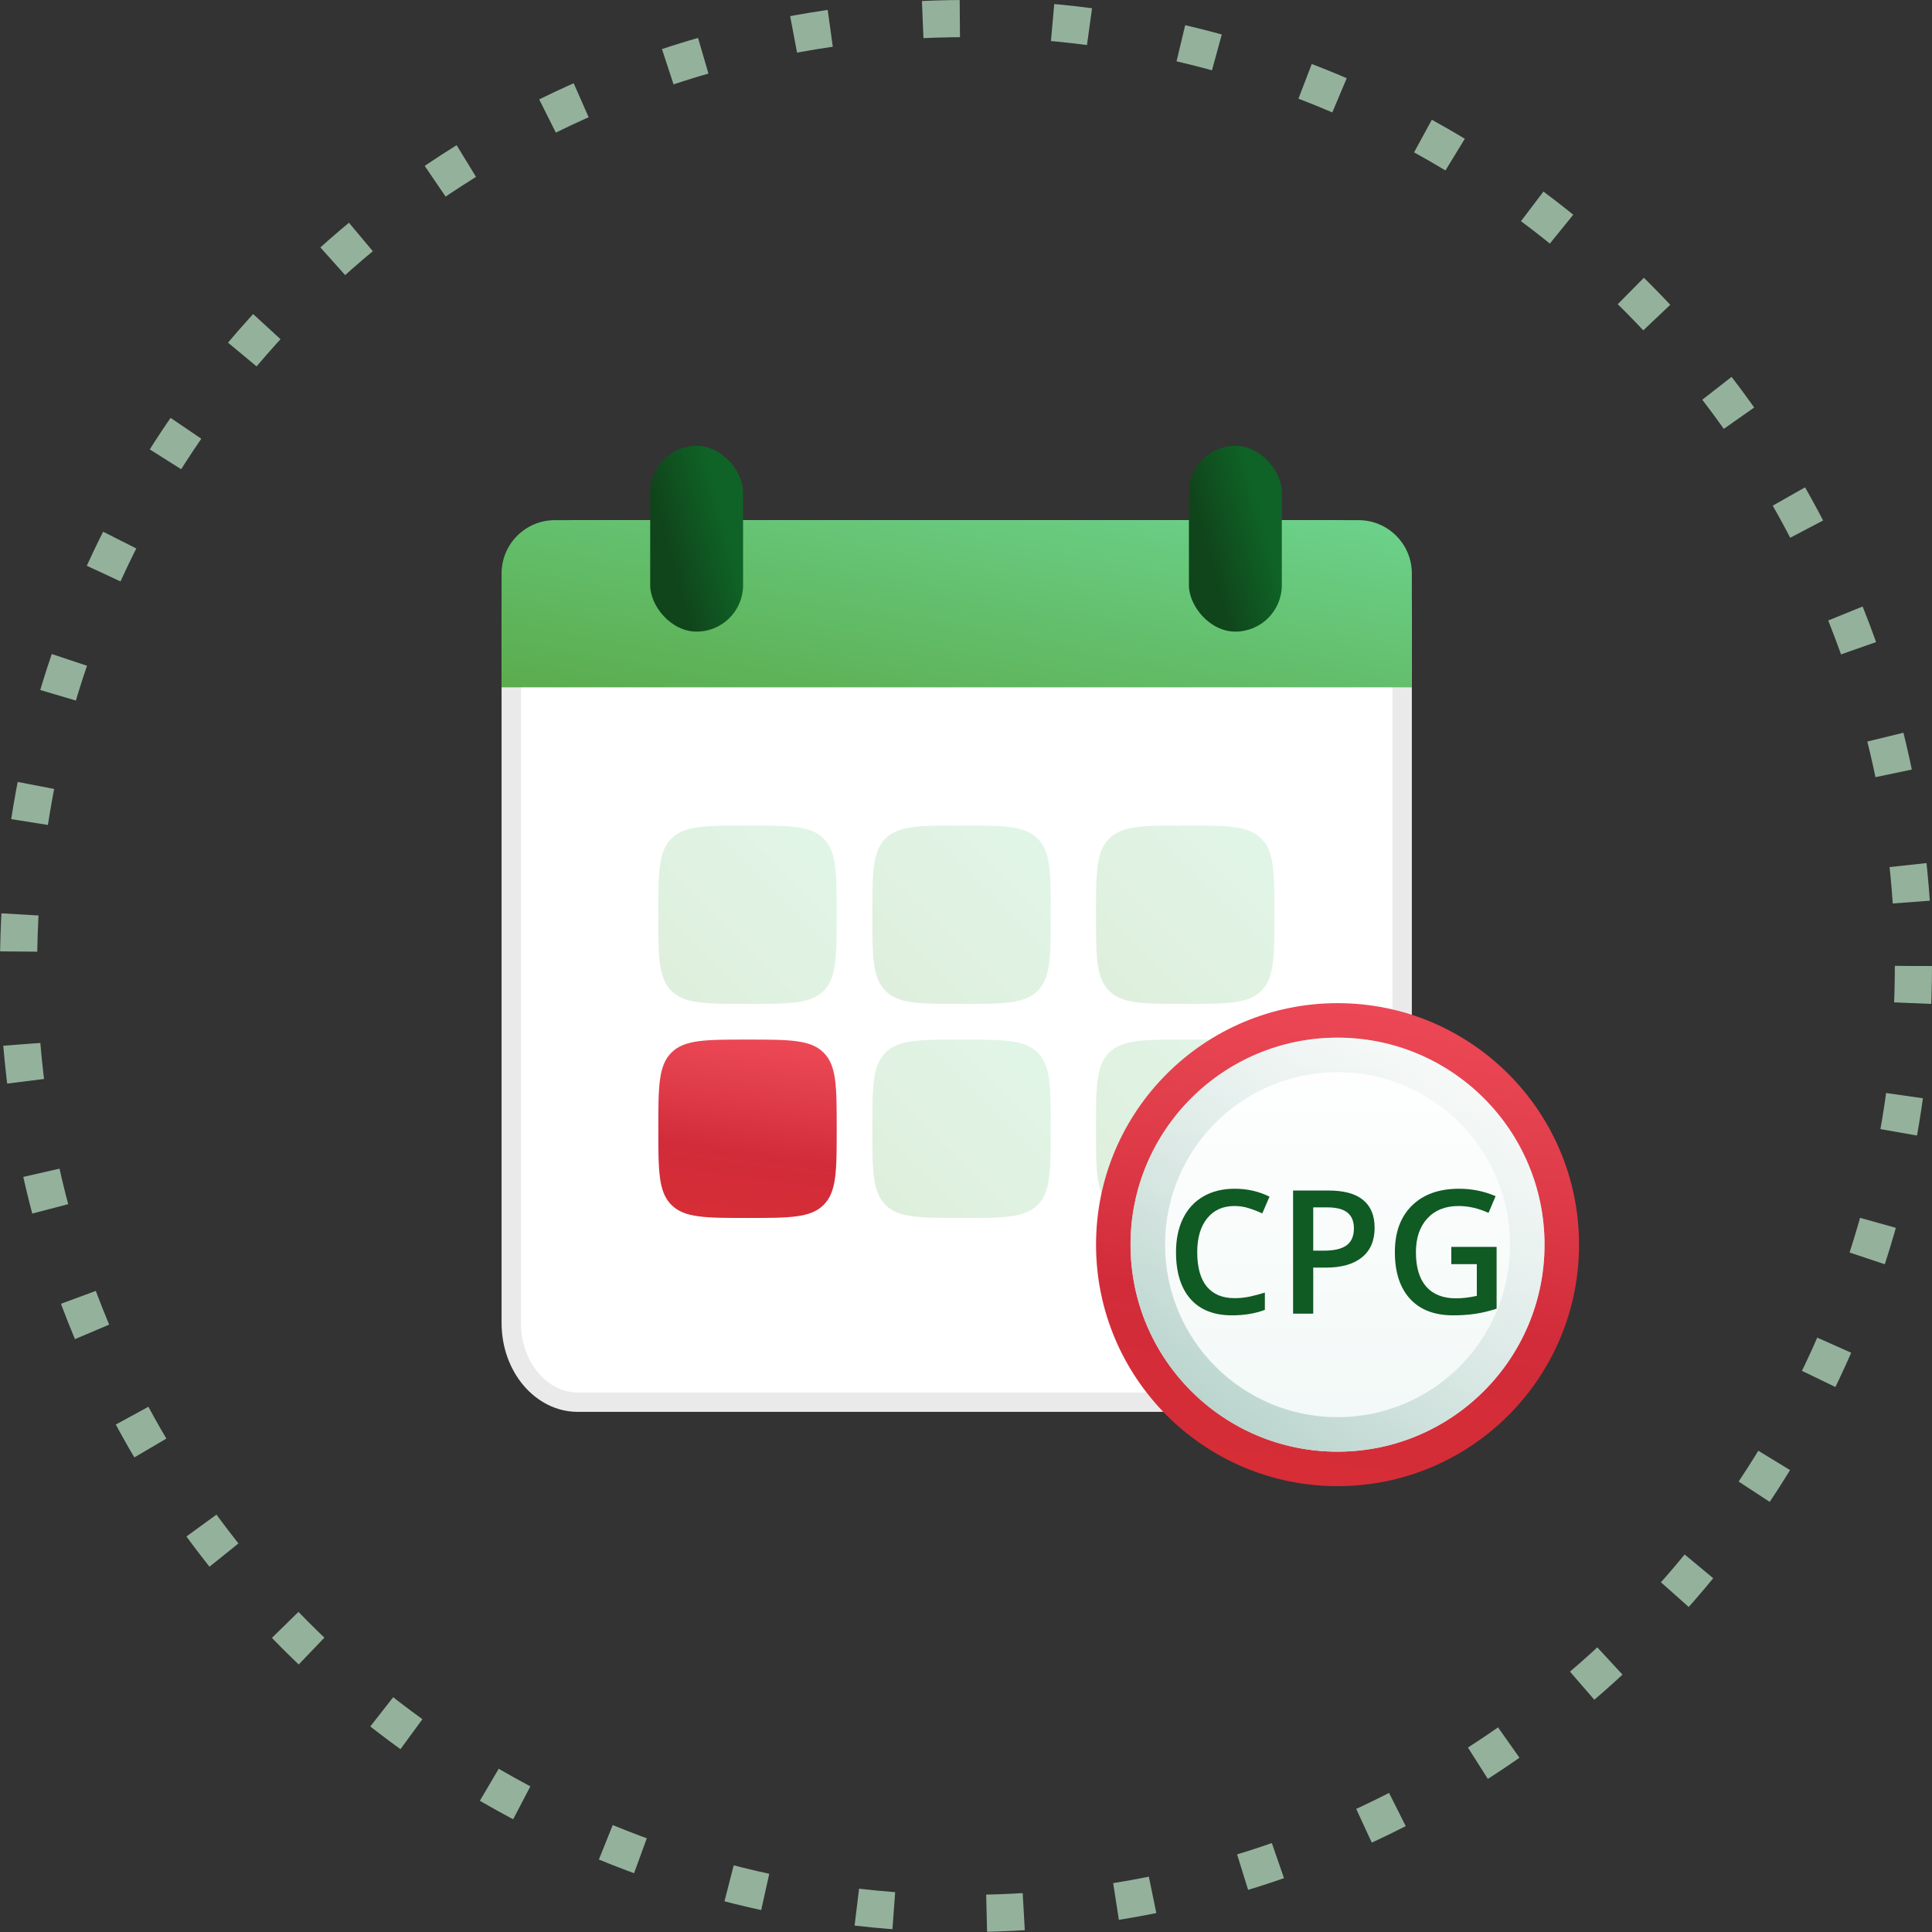 <?xml version="1.0" encoding="utf-8"?>
<svg xmlns="http://www.w3.org/2000/svg" width="104" height="104" viewBox="0 0 104 104" fill="none">
<rect x="0" y="0" width="104" height="104" fill="#333333" stroke="none"/>
<circle cx="52" cy="52" r="51" stroke="#94B19C" stroke-width="2" stroke-dasharray="2 5"/>
<path d="M27.521 32.8V32.8C27.521 30.355 29.191 28.521 31.083 28.521H71.917C73.808 28.521 75.478 30.355 75.478 32.8V71.2C75.478 73.645 73.808 75.478 71.917 75.478H31.083C29.192 75.478 27.521 73.645 27.521 71.2V32.8Z" fill="white" stroke="#EAEAEA" stroke-width="1.043"/>
<path d="M27 30.87C27 29.285 28.285 28 29.87 28H73.129C74.715 28 76 29.285 76 30.87V37H27V30.87Z" fill="url(#paint0_linear_4311_10158)"/>
<path opacity="0.2" d="M35.438 49.239C35.438 46.975 35.438 45.844 36.141 45.141C36.844 44.438 37.975 44.438 40.239 44.438C42.502 44.438 43.634 44.438 44.337 45.141C45.04 45.844 45.04 46.975 45.04 49.239C45.04 51.502 45.04 52.634 44.337 53.337C43.634 54.04 42.502 54.04 40.239 54.04C37.975 54.04 36.844 54.04 36.141 53.337C35.438 52.634 35.438 51.502 35.438 49.239Z" fill="url(#paint1_linear_4311_10158)"/>
<path d="M35.438 60.762C35.438 58.499 35.438 57.367 36.141 56.664C36.844 55.961 37.975 55.961 40.239 55.961C42.502 55.961 43.634 55.961 44.337 56.664C45.04 57.367 45.04 58.499 45.04 60.762C45.04 63.025 45.04 64.157 44.337 64.86C43.634 65.563 42.502 65.563 40.239 65.563C37.975 65.563 36.844 65.563 36.141 64.86C35.438 64.157 35.438 63.025 35.438 60.762Z" fill="url(#paint2_linear_4311_10158)"/>
<path opacity="0.2" d="M46.961 49.239C46.961 46.975 46.961 45.844 47.664 45.141C48.367 44.438 49.499 44.438 51.762 44.438C54.025 44.438 55.157 44.438 55.86 45.141C56.563 45.844 56.563 46.975 56.563 49.239C56.563 51.502 56.563 52.634 55.86 53.337C55.157 54.04 54.025 54.04 51.762 54.04C49.499 54.04 48.367 54.04 47.664 53.337C46.961 52.634 46.961 51.502 46.961 49.239Z" fill="url(#paint3_linear_4311_10158)"/>
<path opacity="0.2" d="M46.961 60.762C46.961 58.499 46.961 57.367 47.664 56.664C48.367 55.961 49.499 55.961 51.762 55.961C54.025 55.961 55.157 55.961 55.86 56.664C56.563 57.367 56.563 58.499 56.563 60.762C56.563 63.025 56.563 64.157 55.86 64.86C55.157 65.563 54.025 65.563 51.762 65.563C49.499 65.563 48.367 65.563 47.664 64.86C46.961 64.157 46.961 63.025 46.961 60.762Z" fill="url(#paint4_linear_4311_10158)"/>
<path opacity="0.2" d="M59 49.239C59 46.975 59 45.844 59.703 45.141C60.406 44.438 61.538 44.438 63.801 44.438C66.064 44.438 67.196 44.438 67.899 45.141C68.602 45.844 68.602 46.975 68.602 49.239C68.602 51.502 68.602 52.634 67.899 53.337C67.196 54.04 66.064 54.04 63.801 54.04C61.538 54.04 60.406 54.04 59.703 53.337C59 52.634 59 51.502 59 49.239Z" fill="url(#paint5_linear_4311_10158)"/>
<path opacity="0.2" d="M59 60.762C59 58.499 59 57.367 59.703 56.664C60.406 55.961 61.538 55.961 63.801 55.961C66.064 55.961 67.196 55.961 67.899 56.664C68.602 57.367 68.602 58.499 68.602 60.762C68.602 63.025 68.602 64.157 67.899 64.86C67.196 65.563 66.064 65.563 63.801 65.563C61.538 65.563 60.406 65.563 59.703 64.86C59 64.157 59 63.025 59 60.762Z" fill="url(#paint6_linear_4311_10158)"/>
<rect x="35" y="24" width="5" height="10" rx="2.5" fill="url(#paint7_linear_4311_10158)"/>
<rect x="64" y="24" width="5" height="10" rx="2.5" fill="url(#paint8_linear_4311_10158)"/>
<path d="M85 67C85 74.18 79.18 80 72 80C64.82 80 59 74.18 59 67C59 59.82 64.82 54 72 54C79.18 54 85 59.82 85 67Z" fill="url(#paint9_linear_4311_10158)"/>
<path d="M83.143 67C83.143 73.154 78.154 78.143 72 78.143C65.846 78.143 60.857 73.154 60.857 67C60.857 60.846 65.846 55.857 72 55.857C78.154 55.857 83.143 60.846 83.143 67Z" fill="url(#paint10_linear_4311_10158)"/>
<path fill-rule="evenodd" clip-rule="evenodd" d="M72 76.286C77.129 76.286 81.286 72.129 81.286 67C81.286 61.872 77.129 57.715 72 57.715C66.872 57.715 62.715 61.872 62.715 67C62.715 72.129 66.872 76.286 72 76.286ZM72 78.143C78.154 78.143 83.143 73.154 83.143 67C83.143 60.846 78.154 55.857 72 55.857C65.846 55.857 60.857 60.846 60.857 67C60.857 73.154 65.846 78.143 72 78.143Z" fill="url(#paint11_linear_4311_10158)"/>
<path d="M66.451 64.92C65.829 64.92 65.339 65.14 64.982 65.582C64.626 66.023 64.447 66.632 64.447 67.409C64.447 68.222 64.618 68.837 64.96 69.254C65.304 69.671 65.801 69.88 66.451 69.88C66.732 69.88 67.004 69.853 67.267 69.798C67.53 69.741 67.804 69.668 68.088 69.581V70.51C67.568 70.707 66.979 70.805 66.32 70.805C65.35 70.805 64.604 70.512 64.085 69.925C63.565 69.336 63.305 68.494 63.305 67.4C63.305 66.711 63.43 66.108 63.681 65.591C63.935 65.074 64.301 64.678 64.778 64.403C65.256 64.128 65.817 63.99 66.46 63.99C67.138 63.99 67.763 64.132 68.338 64.416L67.948 65.319C67.724 65.213 67.487 65.121 67.236 65.042C66.988 64.96 66.726 64.92 66.451 64.92Z" fill="#105A24"/>
<path d="M73.996 66.09C73.996 66.782 73.77 67.313 73.316 67.681C72.863 68.05 72.218 68.235 71.38 68.235H70.691V70.715H69.607V64.086H71.516C72.344 64.086 72.964 64.255 73.375 64.594C73.789 64.932 73.996 65.431 73.996 66.09ZM70.691 67.323H71.267C71.823 67.323 72.231 67.227 72.491 67.033C72.751 66.84 72.881 66.537 72.881 66.126C72.881 65.745 72.765 65.461 72.532 65.274C72.299 65.087 71.936 64.993 71.444 64.993H70.691V67.323Z" fill="#105A24"/>
<path d="M78.124 67.119H80.563V70.447C80.164 70.577 79.78 70.669 79.411 70.723C79.046 70.778 78.65 70.805 78.224 70.805C77.22 70.805 76.446 70.509 75.902 69.916C75.358 69.321 75.086 68.482 75.086 67.4C75.086 66.333 75.393 65.499 76.006 64.897C76.62 64.293 77.465 63.99 78.541 63.99C79.233 63.99 79.889 64.123 80.509 64.389L80.128 65.291C79.59 65.044 79.052 64.92 78.514 64.92C77.806 64.92 77.247 65.142 76.836 65.586C76.425 66.031 76.219 66.638 76.219 67.409C76.219 68.219 76.404 68.836 76.773 69.259C77.144 69.679 77.678 69.889 78.373 69.889C78.724 69.889 79.099 69.845 79.498 69.757V68.048H78.124V67.119Z" fill="#105A24"/>
<defs>
<linearGradient id="paint0_linear_4311_10158" x1="76" y1="28" x2="72.802" y2="45.413" gradientUnits="userSpaceOnUse">
<stop stop-color="#6CD28C"/>
<stop offset="1" stop-color="#5BAC4D"/>
</linearGradient>
<linearGradient id="paint1_linear_4311_10158" x1="45.04" y1="44.438" x2="35.438" y2="54.04" gradientUnits="userSpaceOnUse">
<stop stop-color="#6CD28C"/>
<stop offset="1" stop-color="#5BAC4D"/>
</linearGradient>
<linearGradient id="paint2_linear_4311_10158" x1="56.896" y1="57.63" x2="55.52" y2="67.653" gradientUnits="userSpaceOnUse">
<stop stop-color="#EE4957"/>
<stop offset="0.268" stop-color="#E3404E"/>
<stop offset="0.659" stop-color="#D22C3A"/>
<stop offset="1" stop-color="#D62D37"/>
</linearGradient>
<linearGradient id="paint3_linear_4311_10158" x1="56.563" y1="44.438" x2="46.961" y2="54.04" gradientUnits="userSpaceOnUse">
<stop stop-color="#6CD28C"/>
<stop offset="1" stop-color="#5BAC4D"/>
</linearGradient>
<linearGradient id="paint4_linear_4311_10158" x1="56.563" y1="55.961" x2="46.961" y2="65.563" gradientUnits="userSpaceOnUse">
<stop stop-color="#6CD28C"/>
<stop offset="1" stop-color="#5BAC4D"/>
</linearGradient>
<linearGradient id="paint5_linear_4311_10158" x1="68.602" y1="44.438" x2="59" y2="54.04" gradientUnits="userSpaceOnUse">
<stop stop-color="#6CD28C"/>
<stop offset="1" stop-color="#5BAC4D"/>
</linearGradient>
<linearGradient id="paint6_linear_4311_10158" x1="68.602" y1="55.961" x2="59" y2="65.563" gradientUnits="userSpaceOnUse">
<stop stop-color="#6CD28C"/>
<stop offset="1" stop-color="#5BAC4D"/>
</linearGradient>
<linearGradient id="paint7_linear_4311_10158" x1="39.627" y1="30.568" x2="36.413" y2="31.433" gradientUnits="userSpaceOnUse">
<stop stop-color="#0F6326"/>
<stop offset="1" stop-color="#10441B"/>
</linearGradient>
<linearGradient id="paint8_linear_4311_10158" x1="68.627" y1="30.568" x2="65.413" y2="31.433" gradientUnits="userSpaceOnUse">
<stop stop-color="#0F6326"/>
<stop offset="1" stop-color="#10441B"/>
</linearGradient>
<linearGradient id="paint9_linear_4311_10158" x1="117.103" y1="58.52" x2="113.378" y2="85.657" gradientUnits="userSpaceOnUse">
<stop stop-color="#EE4957"/>
<stop offset="0.268" stop-color="#E3404E"/>
<stop offset="0.659" stop-color="#D22C3A"/>
<stop offset="1" stop-color="#D62D37"/>
</linearGradient>
<linearGradient id="paint10_linear_4311_10158" x1="72.992" y1="55.857" x2="72.992" y2="80.137" gradientUnits="userSpaceOnUse">
<stop stop-color="white"/>
<stop offset="1" stop-color="#F0F8F6"/>
</linearGradient>
<linearGradient id="paint11_linear_4311_10158" x1="66.429" y1="77.029" x2="86.871" y2="48.438" gradientUnits="userSpaceOnUse">
<stop stop-color="#BAD4CD"/>
<stop offset="1" stop-color="white" stop-opacity="0"/>
</linearGradient>
</defs>
</svg>